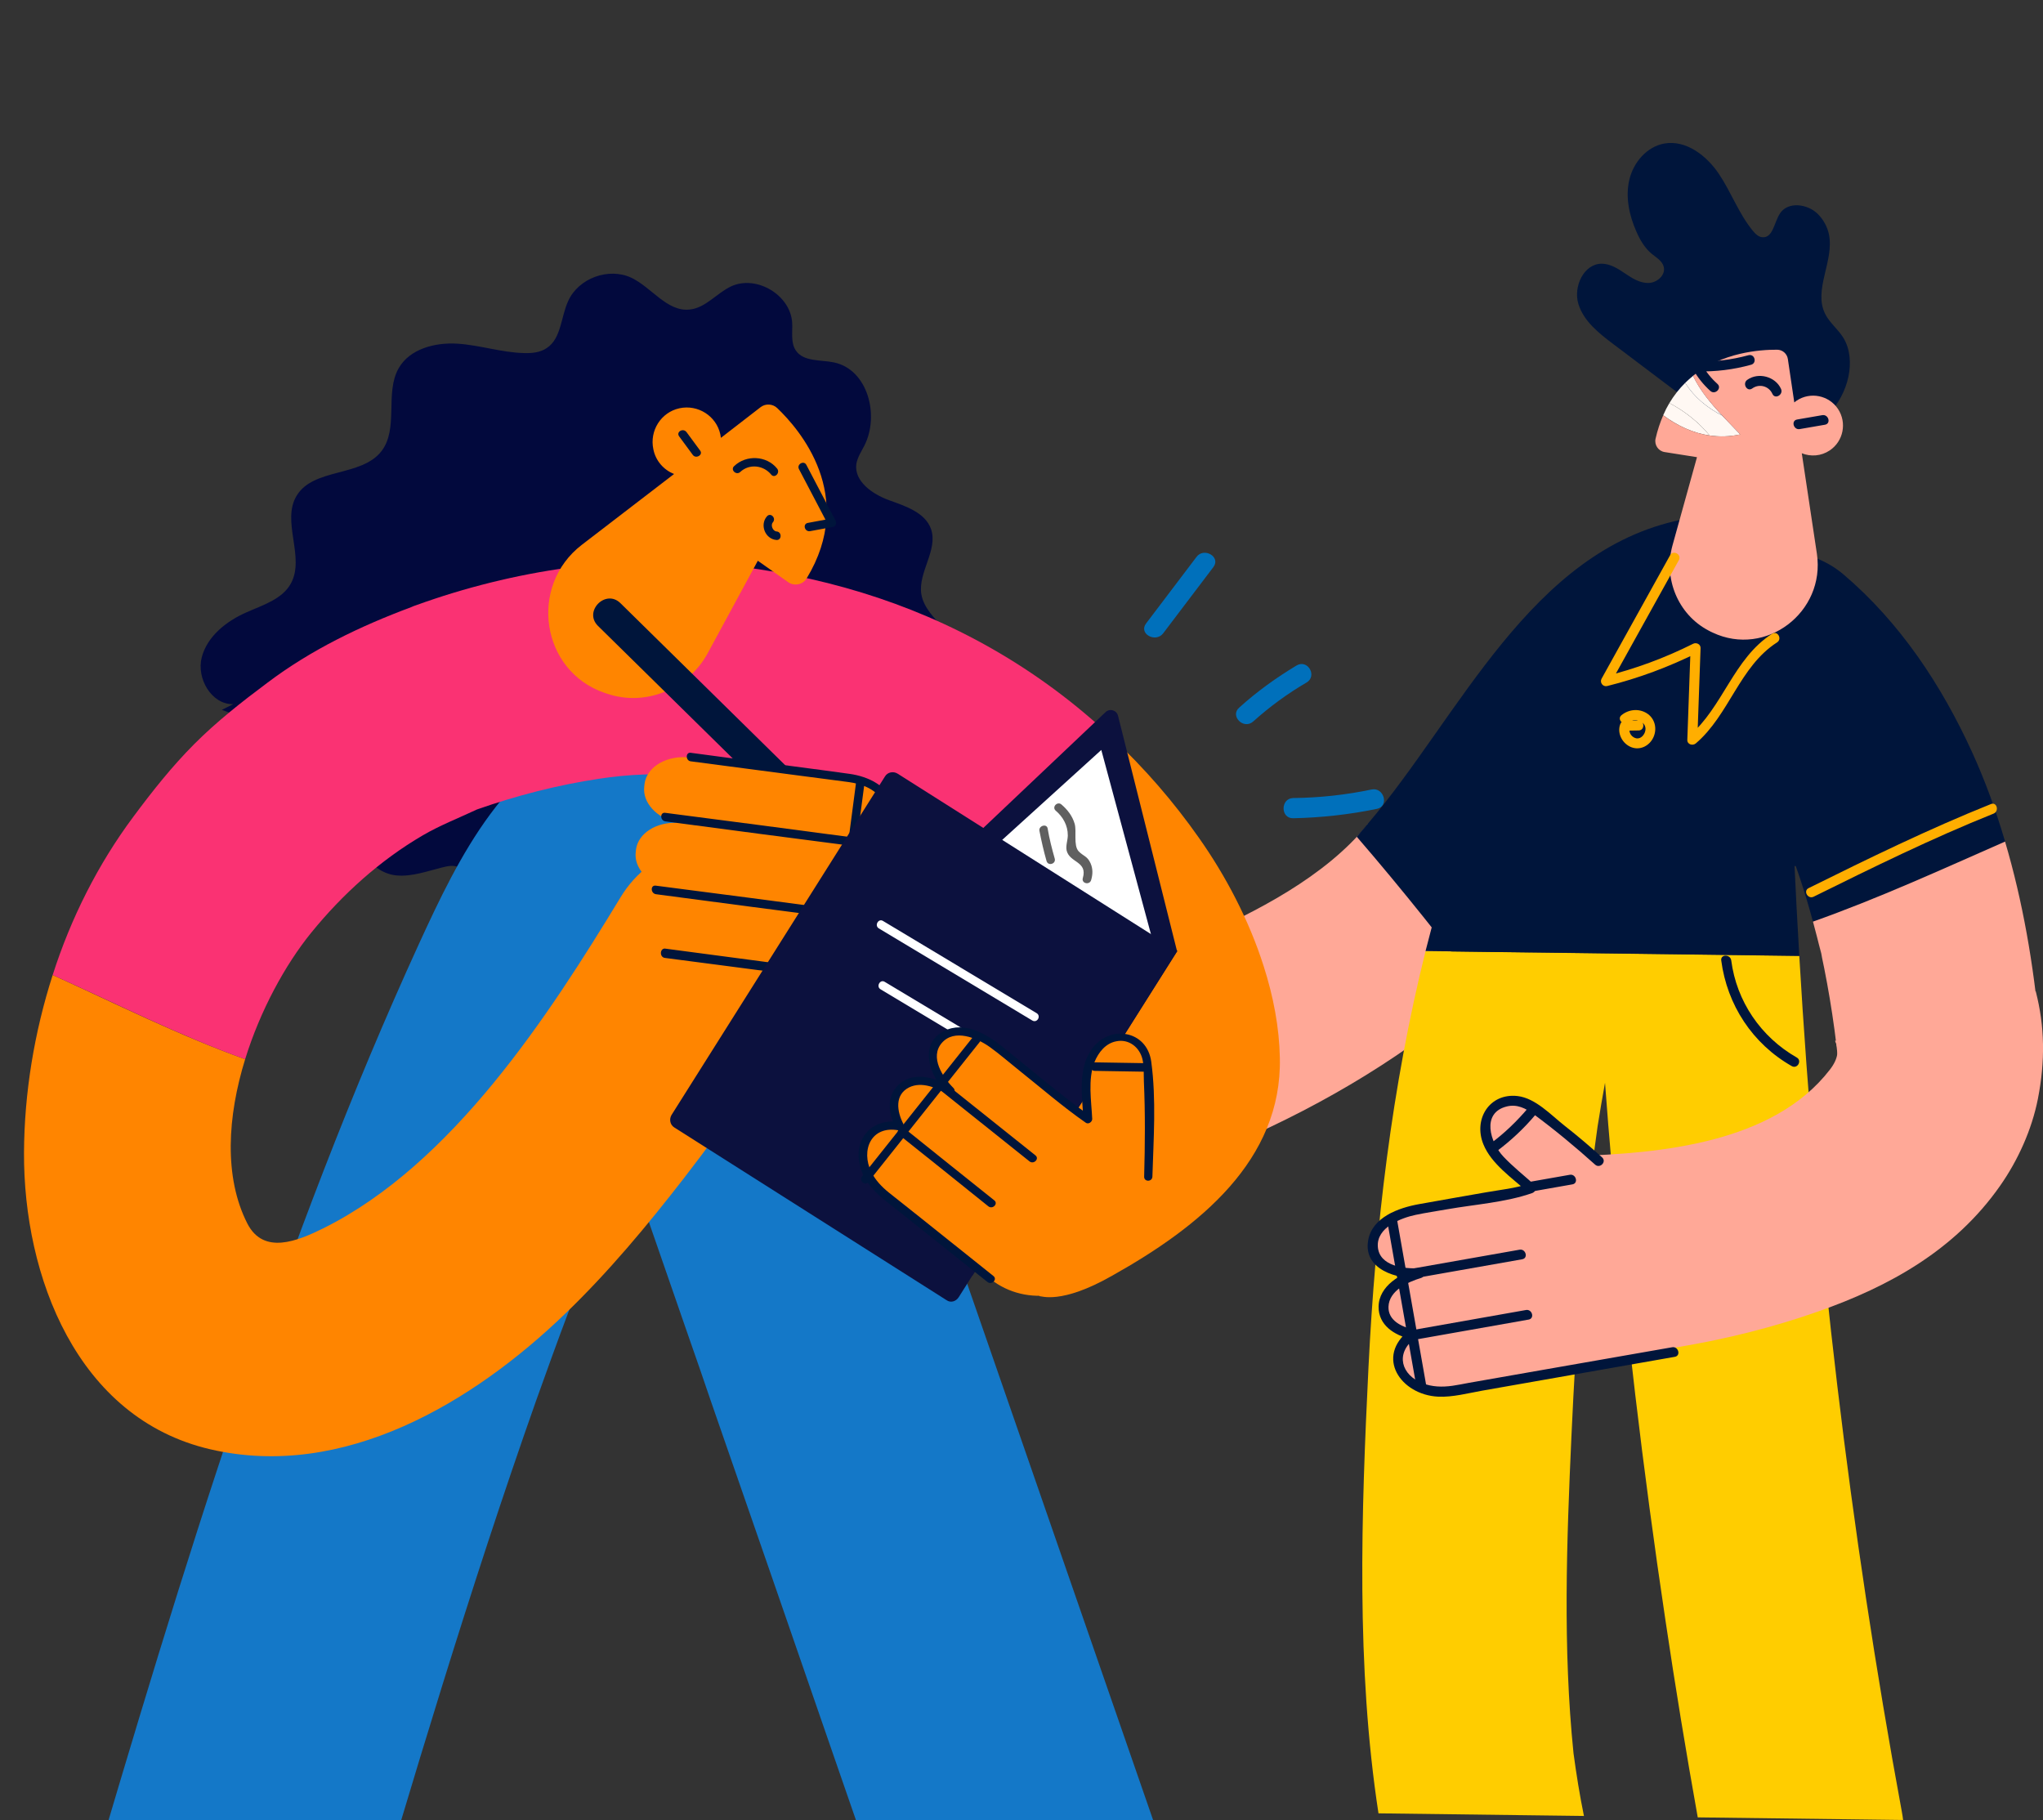 <svg width="467" height="416" viewBox="0 0 467 416" fill="none" xmlns="http://www.w3.org/2000/svg">
<rect x="0" y="0" width="467" height="416" fill="#333333" stroke="none"/>
<g clip-path="url(#clip0_635_4665)">
<path d="M273.555 214.421C270.225 215.889 266.175 217.357 262 219C269.057 232.886 276.288 246.798 282.997 260.958C303.025 252.248 322.233 240.75 338.409 226.441C348.324 217.656 356.896 207.826 362.214 195.98C345.541 193.292 329.29 191.874 312.666 188.39C302.901 200.484 286.799 208.572 273.555 214.421Z" fill="#FFA897"/>
<path d="M388.553 93.573C381.968 88.595 375.384 83.643 368.799 78.666C365.494 76.177 362.015 73.44 360.798 69.483C359.58 65.526 362.04 60.25 366.165 60.275C368.128 60.3 369.867 61.419 371.482 62.514C373.098 63.609 374.862 64.729 376.825 64.68C378.763 64.655 380.801 62.863 380.304 60.971C379.956 59.603 378.564 58.856 377.496 57.96C375.93 56.641 374.862 54.8 374.042 52.908C372.402 49.2 371.507 44.995 372.452 41.038C373.396 37.081 376.477 33.497 380.478 32.8C385.447 31.954 390.119 35.587 392.927 39.768C395.735 43.949 397.449 48.827 400.655 52.734C401.251 53.456 401.972 54.178 402.866 54.227C405.301 54.426 405.55 50.743 406.916 48.727C408.755 46.015 413.153 46.587 415.489 48.877C416.781 50.146 417.701 51.813 418.073 53.58C419.316 59.628 414.445 66.247 417.204 71.747C418.222 73.788 420.161 75.256 421.353 77.197C422.968 79.811 423.142 83.096 422.521 86.107C421.155 92.552 416.011 98.077 409.65 99.844C403.313 101.636 396.058 99.62 391.535 94.817L388.553 93.573Z" fill="#00153B"/>
<path d="M450.824 171.99C443.816 156.635 434.374 142.35 421.428 131.326C412.209 123.461 396.579 123.959 388.827 133.814C376.999 148.846 388.951 160.915 397.673 173.035C406.146 184.806 410.768 197.225 414.421 210.663C429.379 205.362 443.841 198.718 458.328 192.347C456.265 185.304 453.781 178.485 450.824 171.99Z" fill="#00153B"/>
<path d="M414.421 210.663C415.067 213.052 415.688 215.466 416.284 217.904C416.135 217.233 416.011 216.585 415.862 215.914C416.085 216.909 416.309 217.904 416.533 218.9C416.458 218.551 416.359 218.228 416.284 217.904C418.247 227.038 419.688 236.495 420.533 246.051C435.691 242.641 450.998 239.083 466.205 235.2C464.863 220.542 462.378 206.034 458.328 192.371C443.841 198.742 429.379 205.362 414.421 210.663Z" fill="#FFA897"/>
<path d="M384.379 118.782C349.839 125.825 333.613 163.727 312.765 188.166C311.896 189.186 311.001 190.206 310.132 191.251C320.642 203.421 330.632 216.013 340.347 228.855C348.125 220.045 355.281 210.638 362.115 200.957C369.967 189.808 378.912 172.064 391.088 165.071C393.573 163.628 396.381 162.806 398.94 161.463C406.643 157.356 411.538 147.725 410.122 139.04C408.208 127.468 397.052 116.219 384.379 118.782Z" fill="#00153B"/>
<path d="M435.02 416L388.081 415.403C385.398 400.446 382.938 385.44 380.701 370.384C375.558 336.016 371.482 301.448 368.451 266.831C367.879 260.386 367.358 253.94 366.885 247.495C366.289 250.78 365.718 254.09 365.196 257.4C361.866 280.892 360.301 304.584 359.207 328.276C358.114 352.416 357.219 376.63 359.679 400.72C360.325 405.523 361.096 410.326 362.065 415.079L315.101 414.482C309.958 380.985 311.175 346.02 312.815 312.523C314.405 280.569 318.108 248.49 325.861 217.407L411.29 218.502C415.141 284.103 422.77 349.379 434.722 414.059C434.846 414.706 434.945 415.353 435.02 416Z" fill="#FFCD00"/>
<path d="M409.252 174.379C408.805 161.04 405.252 149.244 393.722 141.38C381.819 133.267 364.724 136.029 355.579 146.979C344.745 159.97 338.409 176.27 333.141 192.173C330.383 200.485 327.998 208.896 325.861 217.383L411.29 218.478C410.42 203.795 409.749 189.087 409.252 174.379Z" fill="#00153B"/>
<path d="M381.596 92.13C381.074 93.001 380.602 93.922 380.179 94.917C383.41 97.306 386.988 98.999 390.815 99.546C388.33 96.56 385.174 94.021 381.596 92.13Z" fill="#FFF8F3"/>
<path d="M393.672 94.967C391.063 92.18 388.653 89.318 387.013 85.908C386.392 86.406 385.795 86.928 385.199 87.526C387.361 90.885 390.293 93.25 393.672 94.967Z" fill="#FFF8F3"/>
<path d="M385.199 87.525C383.882 88.82 382.664 90.362 381.596 92.129C385.174 93.996 388.33 96.534 390.815 99.546C393.076 99.869 395.412 99.819 397.797 99.297C396.406 97.828 395.014 96.41 393.647 94.966C390.293 93.249 387.361 90.885 385.199 87.525Z" fill="#FFF8F3"/>
<path d="M397.797 99.297C393.747 95.016 389.498 91.084 386.988 85.908C393.747 80.532 402.295 79.91 406.221 79.935C407.463 79.935 408.507 80.856 408.681 82.076L410.147 91.98C410.321 91.831 410.495 91.707 410.669 91.582C413.799 89.492 418.049 90.338 420.136 93.473C422.223 96.609 421.378 100.865 418.247 102.955C416.284 104.274 413.899 104.423 411.861 103.602L415.315 126.572C417.303 139.911 403.661 150.339 391.486 144.59C391.138 144.441 390.815 144.266 390.492 144.092C383.534 140.409 380.204 132.221 382.316 124.631L387.907 104.498L380.503 103.328C379.061 103.104 378.117 101.686 378.44 100.267C378.887 98.301 379.484 96.534 380.179 94.942C385.298 98.7 391.336 100.74 397.797 99.297Z" fill="#FFA897"/>
<path d="M417.154 97.082C415.241 97.406 413.327 97.754 411.389 98.078C409.973 98.326 409.351 96.136 410.793 95.888C412.706 95.564 414.619 95.216 416.558 94.892C417.999 94.668 418.595 96.833 417.154 97.082Z" fill="#00153B"/>
<path d="M395.735 219.522C396.952 228.904 402.518 237.042 410.718 241.721C411.985 242.442 410.842 244.408 409.575 243.687C400.605 238.585 394.79 229.725 393.448 219.522C393.275 218.079 395.536 218.079 395.735 219.522Z" fill="#00153B"/>
<path d="M409.202 197.2C407.587 193.193 405.947 189.211 404.332 185.204C403.785 183.861 405.972 183.263 406.519 184.607C408.134 188.614 409.774 192.596 411.389 196.602C411.936 197.946 409.749 198.543 409.202 197.2Z" fill="#00153B"/>
<path d="M383.758 128.04C378.539 137.447 373.296 146.879 368.078 156.286C367.656 155.739 367.233 155.166 366.786 154.619C373.818 152.877 380.527 150.413 387.013 147.153C387.733 146.78 388.752 147.228 388.727 148.123C388.479 155.117 388.23 162.11 387.982 169.103C387.336 168.829 386.69 168.555 386.044 168.306C393.871 161.637 396.232 150.537 405.078 144.863C406.32 144.067 407.438 146.033 406.221 146.829C397.623 152.329 395.287 163.404 387.634 169.924C386.938 170.521 385.671 170.173 385.696 169.128C385.944 162.134 386.193 155.141 386.441 148.148C387.013 148.472 387.584 148.795 388.156 149.119C381.521 152.429 374.588 155.017 367.382 156.809C366.413 157.058 365.618 156.012 366.09 155.141C371.308 145.734 376.552 136.302 381.77 126.895C382.515 125.626 384.478 126.771 383.758 128.04Z" fill="#FFAE00"/>
<path d="M413.427 202.998C427.143 196.204 440.884 189.484 455.098 183.785C456.464 183.238 457.036 185.428 455.694 185.975C441.655 191.6 428.112 198.269 414.57 204.964C413.278 205.611 412.11 203.645 413.427 202.998Z" fill="#FFAE00"/>
<path d="M374.564 166.962C373.545 166.987 372.501 166.987 371.482 167.012C371.855 166.738 372.203 166.465 372.576 166.166C372.203 167.186 372.725 168.281 373.744 168.679C374.762 169.078 375.657 168.306 376.005 167.36C376.8 165.121 373.893 163.752 372.253 165.096C371.135 166.017 369.519 164.424 370.638 163.478C372.278 162.134 374.589 161.885 376.427 163.03C378.291 164.2 378.838 166.514 377.968 168.48C377.123 170.397 375.011 171.566 372.973 170.82C370.911 170.073 369.569 167.659 370.364 165.544C370.538 165.071 370.936 164.722 371.458 164.698C372.476 164.673 373.52 164.673 374.539 164.648C376.005 164.673 376.005 166.962 374.564 166.962Z" fill="#FFAE00"/>
<path d="M405.152 90.039C404.357 88.247 402.145 87.625 400.53 88.794C399.338 89.641 398.219 87.674 399.387 86.828C401.922 85.012 405.848 86.057 407.115 88.894C407.712 90.213 405.748 91.358 405.152 90.039Z" fill="#00153B"/>
<path d="M400.282 83.37C396.256 84.489 392.156 84.987 387.982 84.888C388.305 84.315 388.628 83.743 388.951 83.17C389.92 84.937 391.088 86.406 392.579 87.749C393.672 88.72 392.057 90.338 390.964 89.367C389.348 87.899 388.032 86.256 386.963 84.34C386.565 83.618 387.062 82.598 387.932 82.623C391.908 82.722 395.784 82.25 399.636 81.204C401.102 80.781 401.698 82.971 400.282 83.37Z" fill="#00153B"/>
<path d="M465.335 226.565C450.153 230.746 434.821 234.405 419.465 237.914C420.384 239.855 420.285 241.92 418.272 244.508C405.301 261.307 379.484 263.646 359.978 264.243C356.325 264.368 352.051 264.194 347.553 264.119C348.87 279.623 350.361 295.252 351.256 310.905C373.073 310.383 395.188 306.973 415.564 299.781C431.964 294.032 446.922 285.695 457.16 271.087C461.285 265.214 464.441 258.221 465.832 251.178C467.522 242.542 467.422 234.604 465.335 226.565Z" fill="#FFA897"/>
<path d="M360.922 261.381L350.485 253.194C347.702 250.904 342.112 250.855 340.074 254.861C338.086 258.793 340.571 263.472 344.099 266.384L349.889 271.61L348.349 272.157L323.276 276.587C317.387 277.632 313.138 281.564 313.784 285.347L313.884 285.87C314.505 289.354 319.127 291.544 324.469 291.021C319.276 292.365 315.673 295.998 316.269 299.482L316.369 300.005C316.816 302.519 319.35 304.36 322.73 304.982C320.319 306.625 318.928 309.089 319.375 311.552C320.195 316.156 325.91 318.993 332.172 317.874L382.49 309.039L376.576 275.467L360.922 261.381Z" fill="#FFA897"/>
<path d="M364.624 266.209C360.077 262.128 355.405 258.246 350.485 254.612C348.721 253.318 346.783 252.348 344.472 252.895C338.508 254.338 340.645 261.207 343.677 264.392C345.839 266.682 348.398 268.698 350.734 270.813C351.405 271.435 350.982 272.456 350.237 272.705C344.124 274.845 337.142 275.293 330.781 276.413C328.395 276.836 325.985 277.184 323.624 277.682C320.17 278.403 314.654 280.569 314.952 284.949C315.25 289.453 321.09 290.075 324.519 289.876C325.836 289.801 326.01 291.743 324.817 292.116C321.885 292.987 317.512 294.978 317.387 298.686C317.288 301.871 320.444 303.29 323.078 303.887C324.121 304.136 324.047 305.405 323.351 305.953C318.853 309.437 320.369 314.314 325.14 316.156C327.376 317.027 329.662 317.077 331.998 316.753C333.216 316.579 334.433 316.33 335.626 316.106C341.292 315.111 346.982 314.115 352.647 313.12C362.512 311.403 372.377 309.661 382.242 307.943C383.658 307.695 384.279 309.885 382.838 310.133C373.967 311.701 365.072 313.244 356.201 314.812C350.386 315.832 344.596 316.853 338.782 317.873C335.576 318.446 332.048 319.391 328.768 319.242C320.17 318.844 314.256 310.133 322.208 304.011C322.307 304.708 322.382 305.405 322.481 306.077C318.754 305.206 315.076 302.916 315.126 298.661C315.201 293.858 320.22 291.095 324.221 289.901C324.32 290.648 324.419 291.394 324.519 292.141C319.375 292.439 311.573 290.2 312.741 283.505C313.66 278.204 319.748 276.064 324.32 275.243C329.389 274.322 334.483 273.451 339.552 272.555C342.907 271.958 346.41 271.634 349.641 270.515C349.467 271.137 349.318 271.784 349.144 272.406C345.64 269.245 340.894 266.035 339.08 261.555C336.744 255.807 340.472 249.784 346.907 250.531C351.007 251.004 354.585 254.911 357.692 257.35C360.648 259.664 363.456 262.053 366.239 264.567C367.308 265.587 365.693 267.18 364.624 266.209Z" fill="#00153B"/>
<path d="M348.522 270.34C351.952 269.743 355.405 269.121 358.835 268.524C360.251 268.275 360.872 270.465 359.431 270.714C356.002 271.311 352.548 271.933 349.119 272.53C347.702 272.779 347.106 270.589 348.522 270.34Z" fill="#00153B"/>
<path d="M320.145 290.449C329.215 288.856 338.285 287.238 347.355 285.646C348.771 285.397 349.392 287.587 347.951 287.836C338.881 289.428 329.812 291.046 320.742 292.639C319.325 292.888 318.704 290.698 320.145 290.449Z" fill="#00153B"/>
<path d="M322.506 304.087C331.278 302.544 340.049 301.001 348.821 299.433C350.237 299.184 350.858 301.374 349.417 301.623C340.645 303.166 331.874 304.709 323.102 306.277C321.686 306.525 321.09 304.335 322.506 304.087Z" fill="#00153B"/>
<path d="M323.798 317.102C321.537 304.31 319.301 291.518 317.039 278.727C316.791 277.308 318.978 276.686 319.226 278.13C321.487 290.921 323.724 303.713 325.985 316.504C326.258 317.923 324.072 318.52 323.798 317.102Z" fill="#00153B"/>
<path d="M340.819 261.306C343.975 258.967 346.783 256.23 349.318 253.243C350.262 252.123 351.852 253.741 350.933 254.861C348.274 258.021 345.267 260.809 341.962 263.273C340.795 264.144 339.676 262.153 340.819 261.306Z" fill="#00153B"/>
</g>
<g clip-path="url(#clip1_635_4665)">
<path d="M53.311 160.951C48.38 161.081 44.876 155.098 46.108 150.286C47.341 145.474 51.689 142.027 56.231 140.011C59.995 138.32 64.472 137.02 66.484 133.378C69.793 127.395 64.277 119.201 67.781 113.349C71.61 106.911 82.576 109.057 87.183 103.139C91.206 97.936 87.897 89.808 91.141 84.15C93.672 79.728 99.447 78.232 104.573 78.557C109.7 78.882 114.631 80.573 119.757 80.703C121.574 80.768 123.521 80.573 125.013 79.533C128.323 77.322 128.193 72.444 129.88 68.803C132.216 63.6 139.094 61.064 144.285 63.47C148.957 65.681 152.461 71.274 157.588 70.754C161.286 70.428 163.817 66.982 167.191 65.421C172.966 62.82 180.688 67.437 181.077 73.745C181.207 75.891 180.688 78.297 181.921 80.118C183.673 82.719 187.566 82.199 190.681 82.849C198.338 84.475 201.128 94.945 197.559 101.903C196.845 103.269 196.002 104.57 195.742 106.065C195.223 110.032 199.441 112.959 203.204 114.324C206.968 115.69 211.445 117.12 212.808 120.892C214.495 125.705 209.823 130.777 210.602 135.784C211.121 139.036 213.781 141.377 215.858 143.913C217.999 146.449 219.686 150.026 218.129 152.887C216.701 155.489 213.197 156.204 211.251 158.415C205.735 164.593 215.144 176.884 208.525 181.891C205.865 183.907 201.907 183.257 199.052 185.078C193.341 188.719 196.456 198.864 191.265 203.221C186.982 206.863 180.493 204.001 174.913 204.717C169.008 205.432 164.466 210.114 159.534 213.431C154.603 216.747 147.205 218.633 143.182 214.211C141.171 212 140.522 208.749 138.186 206.863C135.266 204.457 130.788 205.367 127.544 207.253C124.235 209.139 121.444 211.87 117.94 213.236C114.436 214.601 109.635 213.951 108.012 210.505C106.131 206.473 108.921 199.905 104.833 198.214C103.665 197.693 102.302 197.954 101.069 198.279C97.63 199.124 94.191 200.425 90.622 200.1C87.118 199.774 83.42 197.043 83.549 193.532C83.679 190.475 86.469 187.809 85.691 184.882C84.782 181.501 80.11 181.046 76.801 182.216C73.492 183.387 70.182 185.403 66.808 184.557C63.563 183.712 61.487 180.265 61.228 176.884C60.968 173.502 62.071 170.186 63.174 166.999C59.021 165.438 54.868 163.812 50.715 162.252L53.311 160.951Z" fill="#02093D"/>
<path d="M270.364 435.575C256.997 397.077 243.695 358.579 230.328 320.081C218.778 286.85 207.292 253.554 195.742 220.323C192.822 211.869 190.162 203.285 186.917 194.961C184.062 187.613 180.558 180.2 174.524 174.932C164.596 166.218 151.358 162.576 138.445 166.283C116.059 172.721 104.768 196.132 95.813 215.641C80.24 249.652 67.003 284.704 54.933 320.081C54.868 320.276 54.803 320.471 54.739 320.666C41.761 358.839 30.276 397.467 18.855 436.16C14.053 452.353 26.252 471.732 42.604 474.919C60.449 478.365 76.152 468.35 81.278 451.117C94.256 407.222 107.299 363.326 122.548 320.146C124.948 313.447 127.349 306.749 129.88 300.051C134.292 288.606 138.835 277.225 143.701 265.975C148.373 279.371 152.98 292.833 157.652 306.229C159.275 310.846 160.897 315.528 162.454 320.146C171.798 347.068 181.142 373.991 190.421 400.914C196.586 418.732 202.75 436.485 208.915 454.304C211.705 462.303 216.961 469.261 224.488 473.293C231.431 477 241.359 478.365 248.951 475.699C264.849 470.041 276.269 452.613 270.364 435.575Z" fill="#1478C8"/>
<path d="M292.556 241.784C292.427 234.826 291.064 227.737 288.858 220.844C285.484 210.244 280.163 200.164 274.063 191.515C268.223 183.191 261.604 175.583 254.272 168.689C241.943 179.42 229.484 189.954 217.156 200.685C222.152 205.042 226.824 209.789 231.107 214.926C236.752 222.795 241.489 231.184 244.02 240.613C244.214 241.264 244.279 241.914 244.214 242.564C244.02 245.296 241.878 246.401 239.412 246.791C246.226 261.553 232.729 280.802 237.596 296.28C237.92 296.15 242.462 298.296 254.207 291.597C274.193 280.412 293.076 265.195 292.556 241.784Z" fill="#FF8500"/>
<path d="M175.108 196.132C163.168 189.889 148.957 193.401 141.884 205.041C125.468 232.094 103.47 266.04 73.946 280.737C67.911 283.729 60.254 286.85 56.556 279.697C51.105 269.032 52.013 255.115 56.036 242.109C40.982 236.711 26.642 229.493 12.042 222.86C7.824 235.996 5.553 249.848 5.488 263.439C5.358 291.662 17.557 324.178 48.055 331.266C78.553 338.354 108.142 320.601 129.296 300.181C139.094 290.752 147.919 280.152 156.29 269.357C166.218 256.481 175.627 243.344 183.997 229.428C190.616 218.503 186.528 202.115 175.108 196.132Z" fill="#FF8500"/>
<path d="M226.629 148.205C207.682 137.41 186.982 131.362 165.374 129.086C141.884 126.615 117.292 130.322 95.164 138.321C94.775 138.451 94.386 138.581 93.996 138.776C82.316 143.133 71.091 148.53 61.098 156.074C55.258 160.431 49.547 164.918 44.421 170.056C39.295 175.193 34.818 180.851 30.47 186.703C22.424 197.499 16.195 209.854 12.042 222.861C26.642 229.429 40.982 236.712 56.036 242.11C59.475 230.989 65.186 220.519 71.156 213.171C78.293 204.392 86.859 196.653 96.657 190.93C100.55 188.654 104.898 186.964 109.051 185.013C118.135 181.826 127.479 179.42 137.018 177.989C163.622 173.892 192.238 182.411 214.106 198.149C215.144 198.994 216.182 199.905 217.22 200.75C229.549 190.02 242.008 179.485 254.337 168.755C245.966 160.821 236.687 153.928 226.629 148.205Z" fill="#FA3273"/>
<path d="M132.995 124.533L154.084 108.341C151.748 107.43 149.866 105.349 149.347 102.683C148.438 98.456 151.099 94.229 155.316 93.319C159.534 92.408 163.752 95.074 164.66 99.301C164.725 99.562 164.725 99.822 164.79 100.082L173.875 93.058C174.978 92.213 176.6 92.278 177.638 93.254C182.764 98.131 195.872 113.283 184.387 132.207C183.543 133.638 181.596 134.028 180.234 133.117L173.226 128.175L161.805 149.245C157.523 157.179 148.244 161.341 139.548 158.805C139.159 158.674 138.77 158.544 138.316 158.414C123.651 153.472 120.731 133.963 132.995 124.533Z" fill="#FF8500"/>
<path d="M169.203 107.885C171.279 105.935 174.524 106.325 176.276 108.471C177.054 109.446 178.417 108.081 177.638 107.105C175.237 104.114 170.565 103.919 167.84 106.52C166.867 107.365 168.294 108.731 169.203 107.885Z" fill="#00153B"/>
<path d="M182.635 107.235C184.841 111.462 187.047 115.689 189.318 119.981C189.513 119.526 189.708 119.006 189.902 118.551C188.15 118.876 186.398 119.201 184.646 119.526C183.413 119.786 183.932 121.607 185.165 121.412C186.917 121.087 188.669 120.762 190.421 120.436C191.07 120.306 191.265 119.526 191.005 119.006C188.799 114.779 186.593 110.552 184.322 106.26C183.738 105.154 182.051 106.13 182.635 107.235Z" fill="#00153B"/>
<path d="M175.302 118.03C173.615 119.981 174.913 123.232 177.508 123.427C178.741 123.492 178.741 121.542 177.508 121.477C176.665 121.412 176.081 120.046 176.665 119.396C177.509 118.42 176.146 117.054 175.302 118.03Z" fill="#00153B"/>
<path d="M155.252 99.756C156.29 101.187 157.328 102.553 158.366 103.983C159.08 104.959 160.767 103.983 160.053 103.008C159.015 101.577 157.977 100.211 156.939 98.781C156.16 97.74 154.473 98.716 155.252 99.756Z" fill="#00153B"/>
<path d="M136.693 143.068C154.019 160.106 171.409 177.209 188.734 194.247C192.108 197.563 197.235 192.361 193.86 189.044C176.535 172.006 159.145 154.903 141.82 137.865C138.445 134.549 133.319 139.751 136.693 143.068Z" fill="#00153B"/>
<path d="M147.335 179.159L147.27 179.745C146.816 183.451 150.06 186.963 154.797 188.068C149.996 187.873 145.908 190.475 145.388 194.116L145.324 194.702C144.869 198.343 147.984 201.79 152.526 202.895C147.854 202.83 143.896 205.367 143.442 208.943L143.377 209.529C142.858 213.495 146.751 217.332 152.072 218.048L188.929 222.925C194.185 223.64 198.987 220.909 199.506 216.942L199.571 216.357C200.025 212.715 196.91 209.268 192.368 208.163C197.04 208.228 200.998 205.692 201.452 202.115L201.517 201.53C201.972 197.823 198.727 194.311 193.99 193.206C198.792 193.401 202.88 190.8 203.399 187.158L203.464 186.573C203.983 182.606 200.09 178.769 194.769 178.054L157.912 173.176C152.591 172.461 147.854 175.192 147.335 179.159Z" fill="#FF8500"/>
<path d="M152.007 218.958C159.664 219.933 167.256 220.974 174.913 221.949C179.066 222.47 183.219 223.055 187.372 223.575C191.46 224.095 195.872 223.835 198.792 220.519C203.529 214.991 198.143 208.748 192.563 207.122C192.498 207.773 192.368 208.423 192.303 209.008C196.781 208.878 201.712 206.797 202.426 201.79C203.075 196.718 198.727 193.336 194.25 192.165C194.185 192.816 194.055 193.466 193.99 194.051C199.376 194.051 205.67 190.67 204.308 184.362C203.269 179.679 198.468 177.468 194.185 176.883C185.36 175.648 176.47 174.542 167.645 173.372C164.401 172.916 161.157 172.526 157.912 172.071C156.679 171.876 156.679 173.892 157.912 174.022C166.153 175.127 174.394 176.168 182.635 177.273C186.463 177.794 190.292 178.249 194.055 178.769C196.845 179.159 199.765 180.2 201.452 182.606C205.151 188.068 198.792 192.035 193.925 192.035C192.822 192.035 192.628 193.661 193.666 193.921C197.105 194.832 200.933 197.303 200.414 201.4C199.895 205.367 195.742 206.862 192.238 206.927C191.135 206.927 190.941 208.553 191.979 208.813C196.781 210.244 201.582 216.162 196.067 220.129C193.796 221.754 190.94 221.884 188.28 221.624C184.516 221.169 180.753 220.649 176.989 220.129C168.619 219.023 160.313 217.918 151.942 216.812C150.774 216.877 150.774 218.828 152.007 218.958Z" fill="#00153B"/>
<path d="M149.931 204.391C164.141 206.277 178.417 208.163 192.628 209.984C193.86 210.179 193.86 208.163 192.628 208.033C178.417 206.147 164.141 204.261 149.931 202.44C148.633 202.245 148.698 204.196 149.931 204.391Z" fill="#00153B"/>
<path d="M152.072 187.743C166.283 189.629 180.493 191.515 194.704 193.336C195.937 193.531 195.937 191.515 194.704 191.385C180.493 189.499 166.283 187.613 152.072 185.792C150.839 185.597 150.839 187.548 152.072 187.743Z" fill="#00153B"/>
<path d="M191.914 222.47C193.796 207.968 195.742 193.401 197.624 178.899C197.819 177.664 195.807 177.664 195.677 178.899C193.796 193.401 191.849 207.968 189.967 222.47C189.772 223.705 191.719 223.705 191.914 222.47Z" fill="#00153B"/>
<path d="M269.067 217.462L255.57 163.617C255.245 162.316 253.688 161.861 252.715 162.772L175.497 235.931L222.282 291.597L269.067 217.462Z" fill="#0C113E"/>
<path d="M264.395 218.373L251.741 171.421L178.936 237.492L215.858 295.239L264.395 218.373Z" fill="white"/>
<path d="M216.377 297.19L154.148 257.716C153.175 257.131 152.916 255.831 153.5 254.855L202.296 177.469C202.88 176.493 204.178 176.233 205.151 176.818L269.132 217.332L219.167 296.475C218.518 297.515 217.285 297.84 216.377 297.19Z" fill="#0C113E"/>
<path d="M200.868 212.194C212.548 219.218 224.293 226.241 235.973 233.264C237.076 233.915 238.05 232.224 236.947 231.574C225.267 224.55 213.522 217.527 201.842 210.504C200.804 209.853 199.83 211.544 200.868 212.194Z" fill="white"/>
<path d="M201.258 226.111C207.617 229.948 213.976 233.72 220.335 237.557C221.438 238.207 222.412 236.516 221.308 235.866C214.949 232.029 208.59 228.257 202.231 224.421C201.193 223.77 200.22 225.461 201.258 226.111Z" fill="white"/>
<path d="M262.837 256.61L262.253 243.474C262.188 239.897 259.268 236.256 254.856 237.231C250.573 238.142 248.172 243.019 248.302 247.571L248.627 255.895L246.745 254.529L227.278 238.987C222.736 235.345 217.026 234.825 214.625 237.816L214.3 238.207C212.094 241.003 213.457 245.88 217.285 249.457C212.938 246.531 207.876 246.27 205.67 249.067L205.346 249.457C203.723 251.473 203.983 254.529 205.735 257.456C202.945 256.74 200.219 257.391 198.662 259.342C195.742 262.983 197.299 269.096 202.166 272.998L226.435 292.377C234.611 298.88 247.069 296.864 254.272 287.825L256.478 285.094C260.242 280.412 262.383 274.624 262.578 268.836L262.837 256.61Z" fill="#FF8500"/>
<path d="M263.421 268.967C263.681 260.317 264.33 251.343 263.162 242.694C262.188 235.411 253.558 234.11 249.535 239.833C246.291 244.45 247.394 250.628 247.653 255.895C248.172 255.635 248.627 255.31 249.146 255.05C242.462 250.303 235.779 244.58 229.225 239.313C225.656 236.451 220.465 233.265 215.793 235.671C209.564 238.857 212.873 246.466 216.572 250.173C216.961 249.652 217.35 249.132 217.74 248.612C214.3 246.466 209.044 244.71 205.605 247.766C202.426 250.563 203.075 254.66 204.892 257.976C205.281 257.521 205.605 257.001 205.995 256.546C198.987 255.18 194.509 260.968 196.91 267.536C198.403 271.633 201.842 274.039 205.086 276.575C211.964 282.038 218.843 287.565 225.721 293.028C226.694 293.808 228.057 292.443 227.084 291.662C221.633 287.305 216.182 282.948 210.732 278.591C208.201 276.575 205.735 274.624 203.204 272.608C201.582 271.308 200.155 269.812 199.181 267.926C196.716 262.919 199.116 257.196 205.411 258.366C206.254 258.497 206.903 257.716 206.514 256.936C205.021 254.074 204.437 250.238 207.812 248.547C210.732 247.116 214.236 248.677 216.766 250.238C217.74 250.823 218.713 249.457 217.934 248.677C215.468 246.206 212.484 241.654 215.274 238.402C218.129 235.086 223.32 237.232 226.24 239.313C228.511 240.938 230.652 242.824 232.859 244.58C237.92 248.612 242.852 252.904 248.172 256.611C248.756 257.066 249.665 256.481 249.665 255.765C249.47 251.603 248.627 246.726 250.184 242.759C251.092 240.548 252.715 238.467 255.18 238.012C258.036 237.427 260.501 239.378 261.15 242.109C261.54 243.735 261.41 245.555 261.475 247.181C261.799 254.465 261.734 261.553 261.54 268.836C261.41 270.202 263.356 270.202 263.421 268.967Z" fill="#00153B"/>
<path d="M214.56 248.872C221.503 254.4 228.381 259.927 235.324 265.455C236.298 266.235 237.66 264.87 236.687 264.089C229.744 258.562 222.866 253.034 215.923 247.506C214.949 246.726 213.587 248.092 214.56 248.872Z" fill="#00153B"/>
<path d="M205.54 259.407C212.354 264.87 219.167 270.267 225.916 275.73C226.889 276.51 228.252 275.145 227.278 274.364C220.465 268.902 213.652 263.504 206.903 258.042C205.93 257.261 204.567 258.627 205.54 259.407Z" fill="#00153B"/>
<path d="M198.468 270.202C206.968 259.537 215.468 248.807 223.969 238.142C224.748 237.166 223.385 235.801 222.606 236.776C214.106 247.441 205.605 258.171 197.105 268.836C196.261 269.812 197.689 271.177 198.468 270.202Z" fill="#00153B"/>
<path d="M250.249 244.775C254.207 244.84 258.23 244.905 262.188 244.97C263.421 244.97 263.421 243.019 262.188 243.019C258.23 242.954 254.207 242.889 250.249 242.824C249.016 242.824 249.016 244.775 250.249 244.775Z" fill="#00153B"/>
<path d="M265.887 144.758C269.715 139.686 273.544 134.679 277.372 129.606C279.124 127.265 275.166 124.989 273.479 127.33C269.651 132.402 265.822 137.41 261.994 142.482C260.177 144.823 264.135 147.034 265.887 144.758Z" fill="#0070BB"/>
<path d="M286.457 164.918C290.22 161.536 294.308 158.545 298.656 156.009C301.187 154.513 298.916 150.611 296.385 152.107C291.713 154.903 287.3 158.09 283.277 161.732C281.071 163.617 284.251 166.869 286.457 164.918Z" fill="#0070BB"/>
<path d="M295.606 187.029C302.03 186.898 308.454 186.183 314.748 184.883C317.604 184.297 316.371 179.875 313.516 180.46C307.611 181.696 301.641 182.346 295.541 182.411C292.686 182.541 292.686 187.094 295.606 187.029Z" fill="#0070BB"/>
<path d="M241.294 185.272C242.981 186.703 244.084 188.654 244.084 190.93C244.084 192.035 243.565 193.336 243.825 194.442C244.539 197.238 248.627 196.848 247.524 200.685C247.134 201.92 249.016 202.375 249.405 201.205C249.795 199.904 249.86 198.604 249.276 197.303C248.562 195.677 247.588 195.677 246.55 194.572C245.317 193.206 246.161 189.954 245.642 188.264C245.123 186.508 244.02 185.077 242.657 183.907C241.748 183.061 240.386 184.427 241.294 185.272Z" fill="#606060"/>
<path d="M237.596 189.889C238.05 192.23 238.569 194.506 239.218 196.782C239.542 198.018 241.424 197.498 241.1 196.262C240.451 193.986 239.867 191.71 239.477 189.369C239.283 188.198 237.401 188.718 237.596 189.889Z" fill="#606060"/>
</g>
<defs>
<clipPath id="clip0_635_4665">
<rect width="205" height="416" fill="white" transform="matrix(-1 0 0 1 467 0)"/>
</clipPath>
<clipPath id="clip1_635_4665">
<rect width="326" height="363" fill="white" transform="translate(0 53)"/>
</clipPath>
</defs>
</svg>
